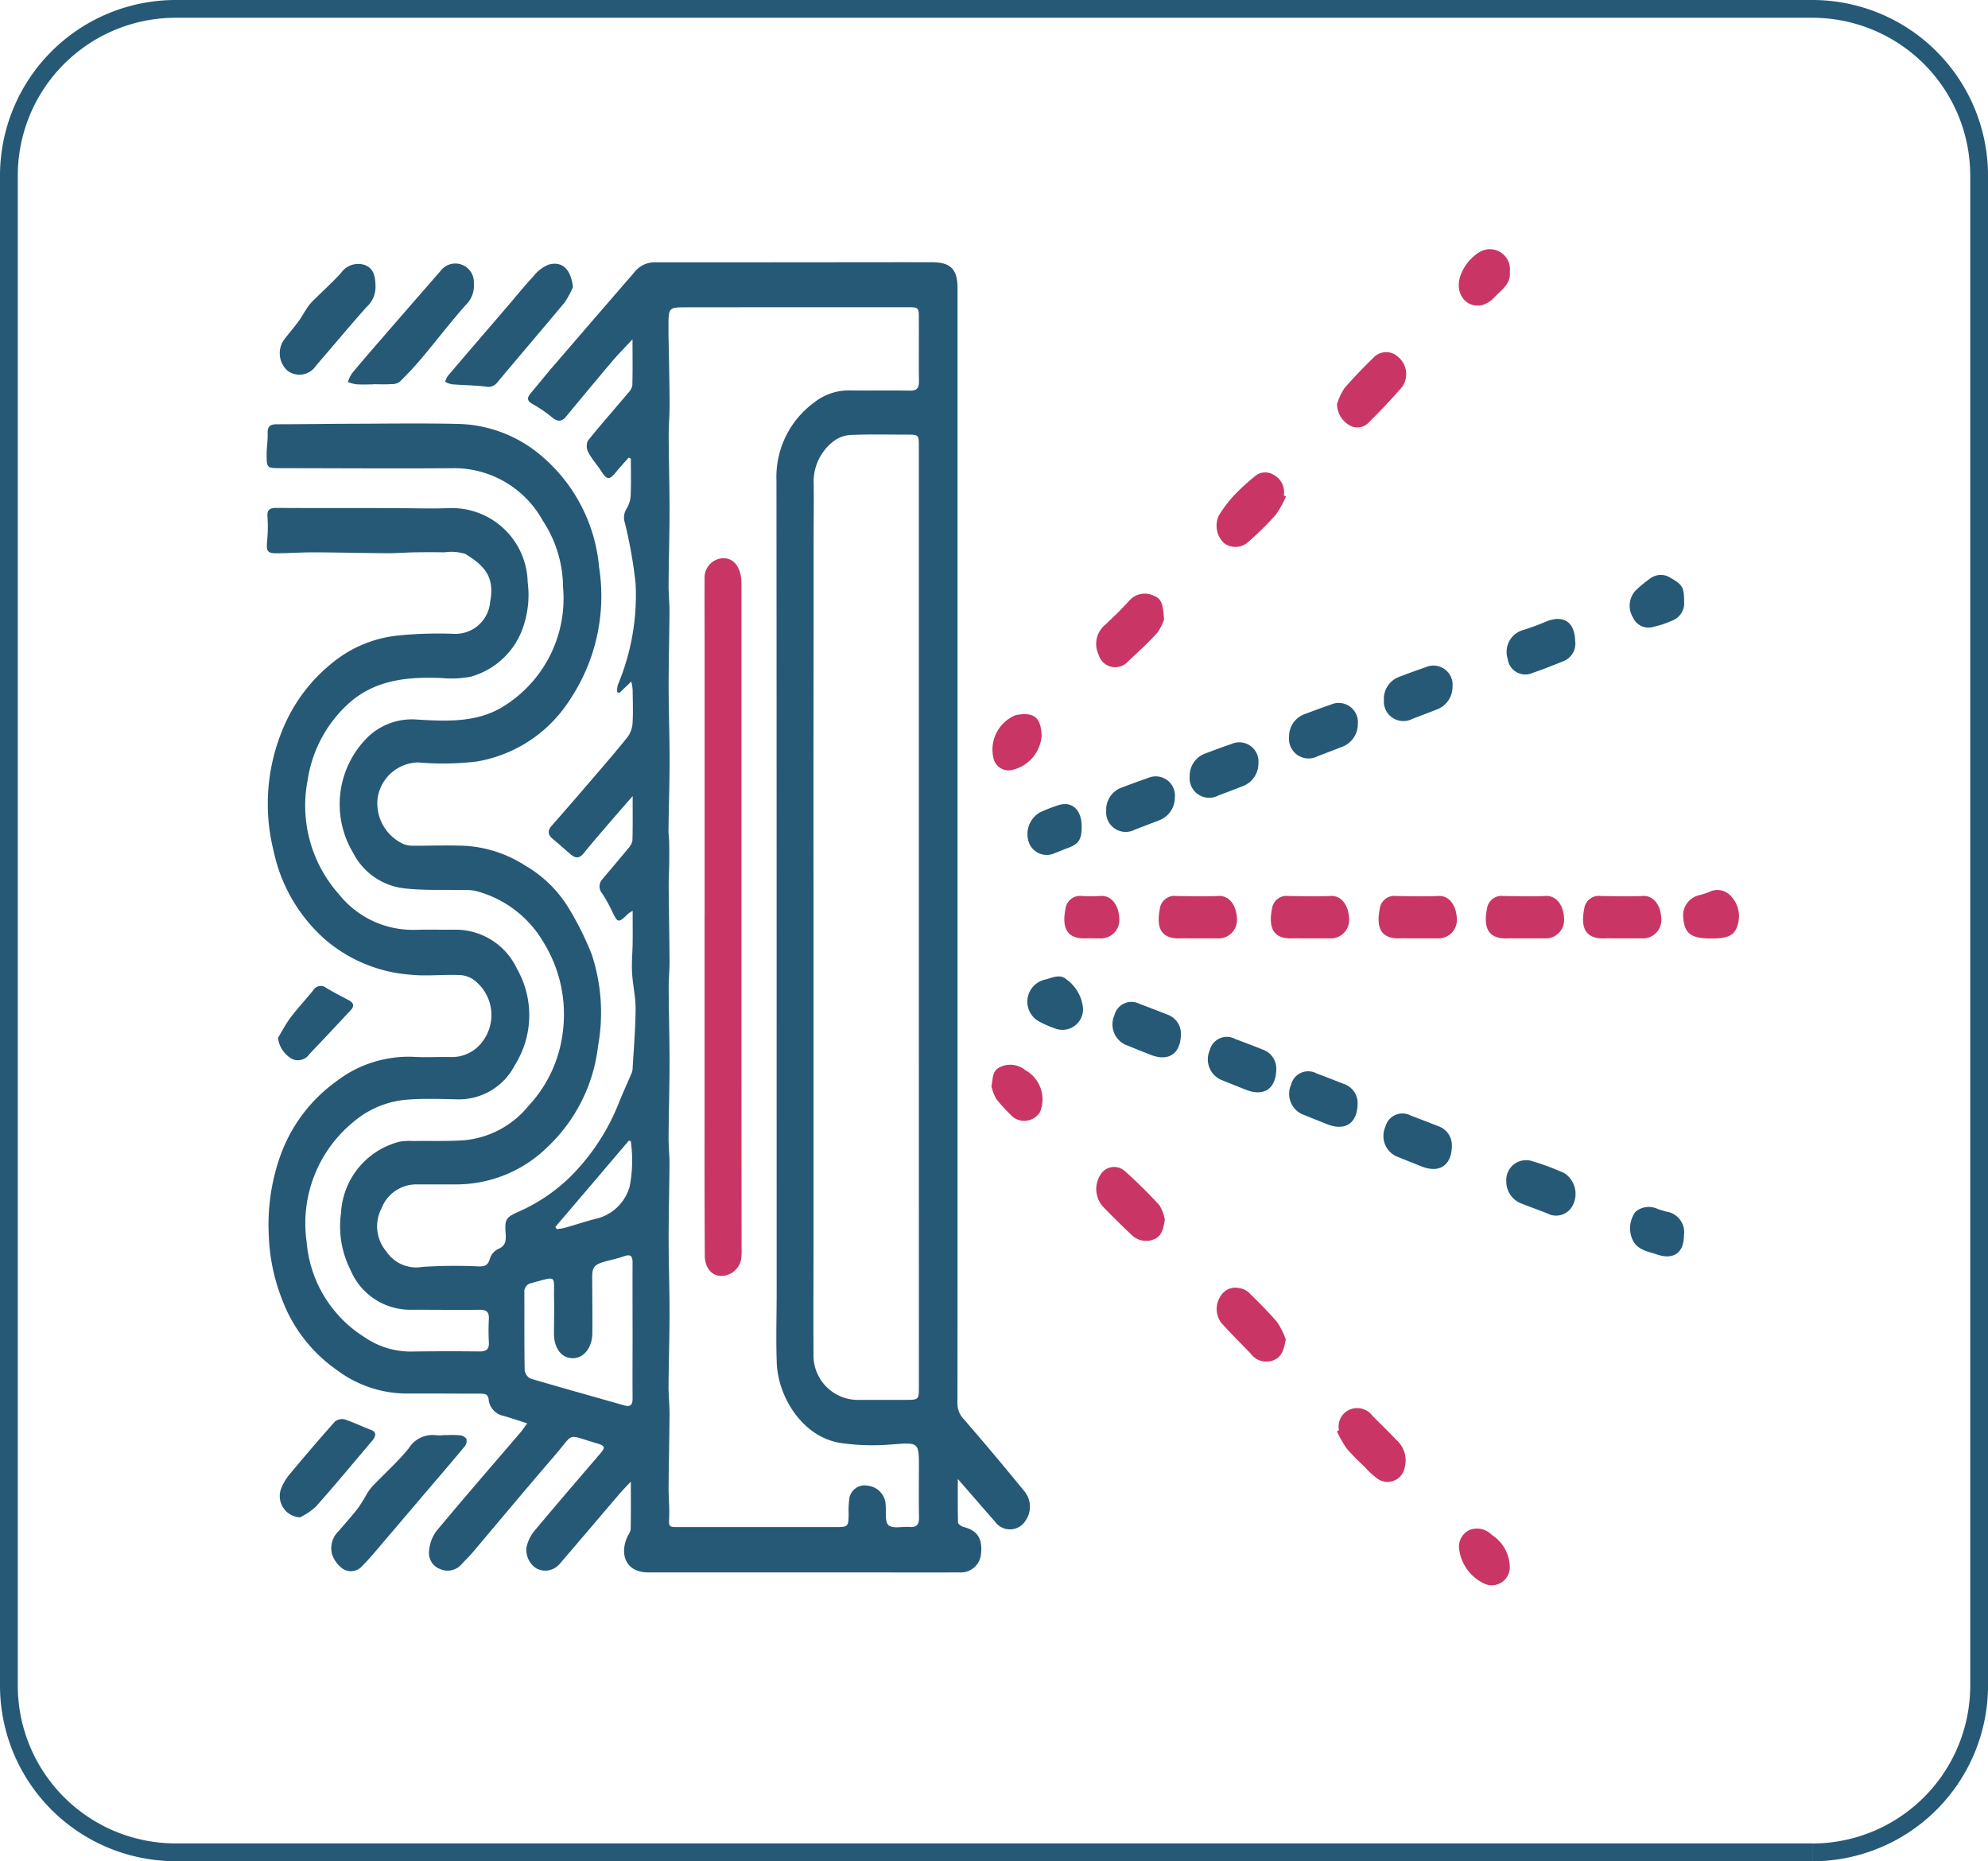 <svg xmlns="http://www.w3.org/2000/svg" width="111.825" height="104.679" viewBox="0 0 111.825 104.679">
  <g id="Group_6206" data-name="Group 6206" transform="translate(-1176.588 -861.5)">
    <path id="Path_3981" data-name="Path 3981" d="M107.559,103.679H15.5A9.382,9.382,0,0,1,6.118,94.3V9.381A9.38,9.38,0,0,1,15.5,0h92.061a9.382,9.382,0,0,1,9.383,9.381V94.3a9.385,9.385,0,0,1-9.383,9.383" transform="translate(1170.97 862)" fill="none" stroke="#265976" stroke-width="1"/>
    <g id="Group_2409" data-name="Group 2409" transform="translate(1191.588 875.5)">
      <path id="Path_1953" data-name="Path 1953" d="M195.151,72.523c-.486-.156-.9-.293-1.311-.417a1.045,1.045,0,0,1-.863-.931c-.034-.34-.283-.321-.523-.324-1.349,0-2.694-.012-4.046-.006a6.575,6.575,0,0,1-3.975-1.327A8.433,8.433,0,0,1,181.4,65.66a10.88,10.88,0,0,1-.791-3.738,11.585,11.585,0,0,1,.676-4.52,8.8,8.8,0,0,1,3.14-4.127,6.643,6.643,0,0,1,4.383-1.364c.673.037,1.352-.006,2.022.009a2.144,2.144,0,0,0,1.8-.869,2.468,2.468,0,0,0-.564-3.526,1.574,1.574,0,0,0-.838-.221c-.906-.025-1.822.078-2.719-.022a8.3,8.3,0,0,1-4.76-2,9.161,9.161,0,0,1-2.869-4.959,10.912,10.912,0,0,1,.757-7.383,9.259,9.259,0,0,1,2.489-3.143,6.952,6.952,0,0,1,3.853-1.595,22.524,22.524,0,0,1,3-.087,1.962,1.962,0,0,0,2.084-1.807c.265-1.374-.305-2.022-1.4-2.685a2.572,2.572,0,0,0-1.153-.09c-.561-.009-1.121-.009-1.685,0-.517.009-1.034.053-1.548.05-1.38-.009-2.754-.044-4.127-.05-.692,0-1.38.047-2.068.053-.539.006-.611-.1-.57-.645a8.329,8.329,0,0,0,.028-1.364c-.047-.436.112-.545.514-.542,2.131.012,4.264.006,6.4.009,1.128,0,2.258.047,3.386,0a4.267,4.267,0,0,1,4.333,4.168,5.522,5.522,0,0,1-.206,2.371,4.342,4.342,0,0,1-2.984,2.941,5.68,5.68,0,0,1-1.629.081c-1.956-.084-3.831.087-5.352,1.52a7.3,7.3,0,0,0-2.212,4.255,7.486,7.486,0,0,0,1.766,6.383,5.305,5.305,0,0,0,4.317,2c.72-.019,1.439,0,2.162-.006a3.808,3.808,0,0,1,3.529,2.184,5.277,5.277,0,0,1-.109,5.426,3.539,3.539,0,0,1-3.265,1.931c-.907-.019-1.816-.053-2.719.012a5.272,5.272,0,0,0-3.084,1.246,7.362,7.362,0,0,0-2.645,6.778,6.98,6.98,0,0,0,3.255,5.342,4.566,4.566,0,0,0,2.567.807q1.953-.028,3.906-.006c.386.006.539-.128.52-.514a12.38,12.38,0,0,1,0-1.318c.019-.4-.153-.514-.533-.511-1.283.016-2.57-.006-3.856,0a3.647,3.647,0,0,1-3.4-2.252,5.438,5.438,0,0,1-.527-3.205,4.372,4.372,0,0,1,3.308-4,3.318,3.318,0,0,1,.748-.034c.953-.016,1.913.022,2.863-.044a5.274,5.274,0,0,0,3.626-1.934,7.34,7.34,0,0,0,1.916-4.05,7.713,7.713,0,0,0-1.09-5.18,6.226,6.226,0,0,0-3.816-2.863,2.406,2.406,0,0,0-.561-.044c-1.159-.028-2.327.034-3.473-.1a3.706,3.706,0,0,1-2.85-2.012,5.3,5.3,0,0,1,.582-6.224,3.59,3.59,0,0,1,3.053-1.252c1.67.1,3.4.178,4.881-.776a7.132,7.132,0,0,0,3.3-6.688,6.835,6.835,0,0,0-1.14-3.726A5.7,5.7,0,0,0,191.1,18.8c-3.274.028-6.554,0-9.831,0-.763,0-.785-.016-.779-.8,0-.389.072-.782.056-1.171-.012-.408.171-.5.539-.5,1.4,0,2.788-.025,4.183-.028,1.991-.006,3.984-.037,5.968.009a7.473,7.473,0,0,1,4.8,1.875,9.259,9.259,0,0,1,3.152,6.171,10.489,10.489,0,0,1-1.611,7.42,7.74,7.74,0,0,1-5.274,3.523,16.079,16.079,0,0,1-3.286.05,2.349,2.349,0,0,0-2.286,2.022,2.514,2.514,0,0,0,1.486,2.582,1.416,1.416,0,0,0,.458.081c1.015.006,2.034-.04,3.05.009a7.029,7.029,0,0,1,3.308,1.106,6.916,6.916,0,0,1,2.358,2.252,16.8,16.8,0,0,1,1.389,2.757,10.475,10.475,0,0,1,.349,5.152,9.246,9.246,0,0,1-2.819,5.648,7.327,7.327,0,0,1-5.261,2.124c-.707,0-1.411,0-2.118,0a2.091,2.091,0,0,0-1.978,1.346,2.185,2.185,0,0,0,.268,2.424,2.022,2.022,0,0,0,2.028.872,27.87,27.87,0,0,1,3.187-.028c.324,0,.514-.069.607-.424a.922.922,0,0,1,.461-.554c.477-.184.449-.539.427-.916-.05-.726.006-.854.66-1.153a9.821,9.821,0,0,0,3.056-2.072,12.231,12.231,0,0,0,2.632-4.022c.221-.564.48-1.115.716-1.676a.738.738,0,0,0,.078-.268c.065-1.137.162-2.277.171-3.417,0-.682-.168-1.364-.2-2.05-.031-.558.028-1.121.034-1.685s0-1.118,0-1.766a2.219,2.219,0,0,0-.249.165c-.564.542-.589.533-.919-.159a8.426,8.426,0,0,0-.548-.984.6.6,0,0,1,.025-.813c.483-.576.972-1.143,1.449-1.726a.837.837,0,0,0,.23-.442c.022-.779.012-1.558.012-2.492-.461.53-.826.944-1.184,1.361-.53.62-1.068,1.23-1.579,1.866-.262.321-.492.255-.751.028-.321-.274-.632-.558-.956-.825-.28-.227-.349-.455-.09-.754.7-.8,1.4-1.6,2.093-2.411.723-.841,1.452-1.682,2.149-2.545a1.493,1.493,0,0,0,.311-.791c.041-.639.012-1.283.006-1.925A3.027,3.027,0,0,0,201,30.8c-.268.255-.47.452-.673.645l-.121-.053a1.338,1.338,0,0,1,.037-.4,13.01,13.01,0,0,0,1-5.694,25.681,25.681,0,0,0-.6-3.414.939.939,0,0,1,.084-.791,1.565,1.565,0,0,0,.237-.729c.034-.7.012-1.4.012-2.1-.037-.022-.081-.04-.122-.059-.227.259-.464.511-.682.779-.4.5-.527.5-.869-.025-.23-.358-.52-.673-.716-1.044a.755.755,0,0,1-.034-.651c.732-.916,1.514-1.794,2.268-2.691a.817.817,0,0,0,.24-.436c.022-.813.009-1.626.009-2.582-.436.467-.794.822-1.121,1.206-.878,1.037-1.748,2.087-2.617,3.137-.24.3-.47.29-.763.062a7.534,7.534,0,0,0-1.078-.744c-.355-.184-.383-.358-.137-.645.414-.489.813-.994,1.234-1.48q2.313-2.687,4.635-5.367a1.412,1.412,0,0,1,1.121-.5q5.294,0,10.585-.006c1.66,0,3.327-.006,4.987,0,1.056,0,1.436.4,1.436,1.467V35.731q0,13.41,0,26.821c0,2.95,0,5.9-.006,8.847a1.288,1.288,0,0,0,.38.913c1.156,1.333,2.293,2.691,3.411,4.059a1.362,1.362,0,0,1,.04,1.623,1.028,1.028,0,0,1-1.716.056c-.67-.757-1.33-1.529-2.093-2.4,0,.9-.009,1.676.012,2.448,0,.09.2.224.321.255.766.193,1.065.642.972,1.511a1.138,1.138,0,0,1-1.237,1.04c-1.978.012-3.953,0-5.928,0H202.219c-.05,0-.1,0-.143,0-1.5.053-1.741-1.143-1.252-2.09a.821.821,0,0,0,.143-.34c.016-.841.009-1.682.009-2.673-.274.287-.452.47-.62.663-1.128,1.321-2.252,2.648-3.386,3.965a1.059,1.059,0,0,1-1.293.259,1.236,1.236,0,0,1-.57-1.206,2.283,2.283,0,0,1,.386-.841c1.224-1.467,2.47-2.916,3.716-4.367.355-.411.343-.486-.181-.639-1.713-.5-1.2-.614-2.321.682-1.567,1.813-3.1,3.657-4.645,5.482-.184.215-.389.411-.583.617a1.033,1.033,0,0,1-1.23.3.959.959,0,0,1-.623-1.012,2.174,2.174,0,0,1,.408-1.118c1.542-1.853,3.121-3.67,4.688-5.5.137-.156.255-.336.427-.567m14.027-28.512h0q0-12.261-.009-24.519a5.186,5.186,0,0,1,2.121-4.383,3.132,3.132,0,0,1,2-.679c1.131.016,2.258-.006,3.383.012.4.006.517-.146.511-.526-.016-1.162,0-2.321-.006-3.483,0-.679,0-.682-.67-.682q-6.28,0-12.563.006c-.782,0-.844.069-.85.869,0,.2,0,.408,0,.611.025,1.315.056,2.626.062,3.941.006.611-.053,1.221-.05,1.832.006,1.377.047,2.751.047,4.127,0,1.408-.044,2.816-.053,4.221-.006.5.053,1,.05,1.5-.009,1.408-.047,2.813-.047,4.221,0,1.361.053,2.723.053,4.084,0,1.343-.044,2.688-.062,4.034,0,.218.037.436.04.657.006.421.006.844,0,1.265-.006.439-.034.878-.028,1.318.012,1.374.04,2.747.047,4.127,0,.5-.05,1-.047,1.5.006,1.38.047,2.754.047,4.131,0,1.408-.044,2.816-.053,4.224-.006.5.053,1,.05,1.5-.009,1.411-.047,2.819-.047,4.224,0,1.377.05,2.754.05,4.131s-.044,2.785-.056,4.174c0,.517.056,1.034.056,1.548-.009,1.408-.044,2.816-.053,4.224,0,.514.056,1.031.034,1.545-.025.579-.044.595.526.595q3.173,0,6.352,0c.8,0,1.6,0,2.4,0s.81,0,.816-.791a4.869,4.869,0,0,1,.037-.8.866.866,0,0,1,1.025-.738,1.127,1.127,0,0,1,1.022,1.093c.031.392-.056.95.165,1.137.243.2.776.059,1.174.093.427.034.545-.165.536-.558-.019-.894-.009-1.788-.006-2.682.006-1.567.009-1.517-1.551-1.4a12.7,12.7,0,0,1-2.856-.084c-2.165-.343-3.52-2.614-3.589-4.5-.05-1.318-.006-2.635-.006-3.953Zm8,.037h0v-17.5q0-4.467,0-8.937c0-.695,0-.695-.71-.695-1,0-2.009-.025-3.009.016a1.772,1.772,0,0,0-1,.3,2.863,2.863,0,0,0-1.2,2.336c.022,1.065,0,2.131,0,3.2q0,4.944-.006,9.878t0,9.878q0,4.944,0,9.878,0,5.032,0,10.065c0,2.056-.012,4.109,0,6.162a2.5,2.5,0,0,0,2.607,2.576H216.4c.776,0,.779,0,.779-.766ZM201.073,67.339c0-1.283-.006-2.57,0-3.853,0-.355-.093-.5-.477-.364-.368.131-.754.209-1.131.315-.561.162-.667.318-.663.91.006,1.034.016,2.068.009,3.1-.006.829-.5,1.433-1.134,1.411-.617-.019-1.022-.57-1.025-1.383,0-.642.019-1.287.006-1.928-.04-1.355.252-1.33-1.258-.919a.491.491,0,0,0-.414.539c.006,1.455-.009,2.913.019,4.37a.618.618,0,0,0,.33.467c1.741.517,3.5,1,5.239,1.5.4.115.5-.028.5-.4-.009-1.255,0-2.511,0-3.763m-4.345-5.866c.028.044.059.084.084.125.146-.025.3-.034.436-.072.648-.184,1.29-.4,1.941-.558a2.588,2.588,0,0,0,1.723-1.782,7.718,7.718,0,0,0,.059-2.536l-.106-.034q-2.065,2.43-4.137,4.856" transform="translate(-180.491 -6.468)" fill="#265976"/>
      <path id="Path_1954" data-name="Path 1954" d="M187.94,28.393c.315,0,.626-.019.938.009a.514.514,0,0,1,.38.193.483.483,0,0,1-.081.421c-.919,1.106-1.86,2.193-2.791,3.289q-1.2,1.411-2.4,2.819c-.181.212-.377.417-.573.62a.848.848,0,0,1-1.075.187,1.643,1.643,0,0,1-.635-.85,1.327,1.327,0,0,1,.346-1.262c.371-.424.744-.844,1.093-1.287a7.62,7.62,0,0,0,.47-.741,2.955,2.955,0,0,1,.346-.5c.682-.72,1.439-1.386,2.062-2.156a1.57,1.57,0,0,1,1.542-.735,3.043,3.043,0,0,0,.377,0Z" transform="translate(-178.028 38.322)" fill="#265976"/>
      <path id="Path_1955" data-name="Path 1955" d="M190.9,8.556a5.108,5.108,0,0,1-.47.863c-1.249,1.5-2.526,2.987-3.782,4.492a.635.635,0,0,1-.645.24c-.635-.078-1.274-.081-1.919-.131a1.6,1.6,0,0,1-.374-.137,1.247,1.247,0,0,1,.146-.327c1.093-1.287,2.2-2.567,3.3-3.85.5-.579.981-1.181,1.5-1.738a2.133,2.133,0,0,1,.866-.676c.791-.224,1.268.277,1.377,1.265" transform="translate(-173.671 -6.406)" fill="#265976"/>
      <path id="Path_1956" data-name="Path 1956" d="M183.368,14.03c-.315,0-.629.016-.941-.006a2.333,2.333,0,0,1-.47-.125,2.078,2.078,0,0,1,.227-.483c.508-.617,1.031-1.218,1.551-1.819q1.705-1.967,3.417-3.925a1.042,1.042,0,0,1,1.891.667,1.489,1.489,0,0,1-.445,1.215c-.844.944-1.607,1.953-2.424,2.922a19.107,19.107,0,0,1-1.3,1.408.776.776,0,0,1-.477.131c-.343.022-.688.006-1.031.006Z" transform="translate(-177.39 -6.41)" fill="#265976"/>
      <path id="Path_1957" data-name="Path 1957" d="M186.113,8.482a1.517,1.517,0,0,1-.508,1.2c-.969,1.084-1.894,2.205-2.844,3.3a1.108,1.108,0,0,1-1.6.274A1.317,1.317,0,0,1,181,11.475c.256-.333.533-.654.785-.994.165-.224.293-.473.449-.7a2.591,2.591,0,0,1,.308-.4c.539-.539,1.109-1.05,1.623-1.61a1.178,1.178,0,0,1,1.308-.47c.445.153.635.489.638,1.187" transform="translate(-179.991 -6.409)" fill="#265976"/>
      <path id="Path_1958" data-name="Path 1958" d="M181.865,33.629A1.2,1.2,0,0,1,180.809,32a2.908,2.908,0,0,1,.48-.8c.832-1,1.676-1.987,2.539-2.953a.63.63,0,0,1,.551-.128c.5.165.981.4,1.477.589.271.1.29.255.174.473a1.108,1.108,0,0,1-.112.15c-1.05,1.24-2.087,2.489-3.162,3.7a3.913,3.913,0,0,1-.891.6" transform="translate(-179.992 37.712)" fill="#265976"/>
      <path id="Path_1959" data-name="Path 1959" d="M199.819,11.742a3.562,3.562,0,0,1,.424-.891c.536-.62,1.112-1.209,1.7-1.779a.982.982,0,0,1,1.324.04,1.256,1.256,0,0,1,.231,1.657c-.6.7-1.234,1.364-1.888,2.012a.872.872,0,0,1-1.04.193,1.4,1.4,0,0,1-.754-1.234" transform="translate(-139.611 -3.028)" fill="#c93665"/>
      <path id="Path_1960" data-name="Path 1960" d="M201.554,12.36a5.794,5.794,0,0,1-.573,1.022,17.271,17.271,0,0,1-1.5,1.486,1.077,1.077,0,0,1-1.411.118,1.353,1.353,0,0,1-.3-1.548,7,7,0,0,1,.872-1.153,13.12,13.12,0,0,1,1.171-1.072.887.887,0,0,1,1.019-.087,1.116,1.116,0,0,1,.6,1.174c.041.022.075.041.115.059" transform="translate(-144.215 1.565)" fill="#c93665"/>
      <path id="Path_1961" data-name="Path 1961" d="M199.29,14.631a2.668,2.668,0,0,1-.383.76c-.511.567-1.078,1.084-1.635,1.6a.968.968,0,0,1-1.663-.364,1.4,1.4,0,0,1,.38-1.7c.467-.436.925-.882,1.352-1.355a1.156,1.156,0,0,1,1.417-.243c.483.193.467.692.533,1.3" transform="translate(-148.81 6.2)" fill="#c93665"/>
      <path id="Path_1962" data-name="Path 1962" d="M199.331,26.513c-.081.461-.143.906-.592,1.1a1.171,1.171,0,0,1-1.3-.259c-.545-.517-1.081-1.04-1.6-1.582a1.484,1.484,0,0,1-.153-1.748.9.9,0,0,1,1.377-.255,26.877,26.877,0,0,1,1.966,1.941,2.375,2.375,0,0,1,.3.807" transform="translate(-148.807 28.082)" fill="#c93665"/>
      <path id="Path_1963" data-name="Path 1963" d="M201.532,28.645c-.106.508-.187.938-.66,1.146a1.085,1.085,0,0,1-1.305-.349c-.551-.579-1.118-1.137-1.654-1.729a1.3,1.3,0,0,1-.059-1.5.959.959,0,0,1,1.044-.47,1.018,1.018,0,0,1,.542.243c.558.545,1.115,1.1,1.617,1.688a4.52,4.52,0,0,1,.477.969" transform="translate(-144.206 32.701)" fill="#c93665"/>
      <path id="Path_1964" data-name="Path 1964" d="M199.934,29.152a1.032,1.032,0,0,1,.638-1.174,1.074,1.074,0,0,1,1.252.368c.442.445.9.878,1.321,1.336a1.535,1.535,0,0,1,.486,1.57.979.979,0,0,1-1.533.623,4.721,4.721,0,0,1-.744-.692,11.914,11.914,0,0,1-.984-1,7.007,7.007,0,0,1-.554-.966Z" transform="translate(-139.617 37.289)" fill="#c93665"/>
      <path id="Path_1965" data-name="Path 1965" d="M180.695,23.2c.237-.389.449-.8.72-1.159.4-.523.844-1,1.259-1.511a.487.487,0,0,1,.726-.146c.414.249.844.473,1.271.695.274.143.34.327.125.554q-1.159,1.248-2.333,2.48a.772.772,0,0,1-1,.259,1.589,1.589,0,0,1-.769-1.171" transform="translate(-180.059 21.172)" fill="#265976"/>
      <path id="Path_1966" data-name="Path 1966" d="M202.876,24.624a1.115,1.115,0,0,1,1.473-1.143,14.279,14.279,0,0,1,1.794.67,1.393,1.393,0,0,1,.489,1.769,1.049,1.049,0,0,1-1.464.489c-.48-.187-.966-.361-1.448-.551a1.315,1.315,0,0,1-.844-1.234" transform="translate(-133.145 27.831)" fill="#265976"/>
      <path id="Path_1967" data-name="Path 1967" d="M206.737,14.931a1.063,1.063,0,0,1-.7,1.109c-.551.218-1.1.445-1.667.632a1,1,0,0,1-1.433-.769,1.282,1.282,0,0,1,.773-1.6,13.891,13.891,0,0,0,1.321-.477c1.019-.449,1.694-.022,1.7,1.1" transform="translate(-133.128 7.161)" fill="#265976"/>
      <path id="Path_1968" data-name="Path 1968" d="M200.664,16.359a1.32,1.32,0,0,1,.844-1.234c.5-.19,1-.377,1.5-.545a1.079,1.079,0,0,1,1.52,1.09,1.363,1.363,0,0,1-.9,1.29c-.452.178-.906.349-1.355.52a1.1,1.1,0,0,1-1.6-1.121" transform="translate(-137.823 8.95)" fill="#265976"/>
      <path id="Path_1969" data-name="Path 1969" d="M198.953,17.032A1.323,1.323,0,0,1,199.8,15.8c.5-.187,1-.374,1.5-.545a1.082,1.082,0,0,1,1.52,1.09,1.368,1.368,0,0,1-.906,1.293c-.449.174-.9.346-1.355.52a1.1,1.1,0,0,1-1.6-1.125" transform="translate(-141.442 10.375)" fill="#265976"/>
      <path id="Path_1970" data-name="Path 1970" d="M197.158,17.744a1.323,1.323,0,0,1,.847-1.234c.5-.19,1-.374,1.5-.545a1.081,1.081,0,0,1,1.52,1.09,1.361,1.361,0,0,1-.906,1.29c-.449.178-.9.349-1.355.52a1.1,1.1,0,0,1-1.6-1.121" transform="translate(-145.239 11.88)" fill="#265976"/>
      <path id="Path_1971" data-name="Path 1971" d="M195.65,18.359a1.32,1.32,0,0,1,.844-1.234c.5-.19,1-.374,1.5-.545a1.08,1.08,0,0,1,1.52,1.09,1.37,1.37,0,0,1-.9,1.293c-.452.174-.906.346-1.355.52a1.1,1.1,0,0,1-1.6-1.125" transform="translate(-148.428 13.181)" fill="#265976"/>
      <path id="Path_1972" data-name="Path 1972" d="M204.5,24.4c-.016,1.1-.7,1.558-1.723,1.146-.48-.19-.956-.38-1.436-.576a1.265,1.265,0,0,1-.582-1.645.991.991,0,0,1,1.43-.632q.771.29,1.533.592A1.134,1.134,0,0,1,204.5,24.4" transform="translate(-137.832 26.05)" fill="#265976"/>
      <path id="Path_1973" data-name="Path 1973" d="M202.8,23.636c-.016,1.1-.7,1.558-1.726,1.146-.477-.19-.953-.38-1.436-.576a1.267,1.267,0,0,1-.579-1.645.99.99,0,0,1,1.43-.632q.766.29,1.533.592a1.137,1.137,0,0,1,.779,1.115" transform="translate(-141.434 24.442)" fill="#265976"/>
      <path id="Path_1974" data-name="Path 1974" d="M201.331,23.013c-.016,1.1-.7,1.558-1.723,1.146-.477-.19-.956-.38-1.433-.576a1.264,1.264,0,0,1-.586-1.642.99.99,0,0,1,1.433-.632q.766.285,1.533.589a1.138,1.138,0,0,1,.776,1.115" transform="translate(-144.54 23.127)" fill="#265976"/>
      <path id="Path_1975" data-name="Path 1975" d="M199.61,22.38c-.016,1.1-.7,1.558-1.723,1.146-.48-.187-.956-.38-1.436-.576a1.263,1.263,0,0,1-.583-1.642.989.989,0,0,1,1.43-.632q.771.285,1.533.589a1.136,1.136,0,0,1,.779,1.115" transform="translate(-148.183 21.792)" fill="#265976"/>
      <path id="Path_1976" data-name="Path 1976" d="M197.352,21.893a1.158,1.158,0,0,1-1.564,1.143,6.334,6.334,0,0,1-.86-.371,1.272,1.272,0,0,1,.28-2.38c.408-.1.853-.343,1.215-.009a2.239,2.239,0,0,1,.928,1.617" transform="translate(-151.432 20.812)" fill="#265976"/>
      <path id="Path_1977" data-name="Path 1977" d="M207.619,21.27c-1.09,0-1.461-.271-1.542-1.121A1.172,1.172,0,0,1,207,18.828a4.046,4.046,0,0,0,.53-.174,1.026,1.026,0,0,1,1.265.274,1.629,1.629,0,0,1,.374,1.445c-.156.7-.492.9-1.548.9" transform="translate(-126.391 17.513)" fill="#c93665"/>
      <path id="Path_1978" data-name="Path 1978" d="M208.162,14.329a1.048,1.048,0,0,1-.729,1.118,4.87,4.87,0,0,1-.978.324.953.953,0,0,1-1.174-.533,1.268,1.268,0,0,1,.131-1.483,6.991,6.991,0,0,1,.828-.688,1,1,0,0,1,1.146-.056c.673.383.779.542.776,1.318" transform="translate(-128.432 5.48)" fill="#265976"/>
      <path id="Path_1979" data-name="Path 1979" d="M196.37,16.6a2.141,2.141,0,0,1-1.7,1.922.876.876,0,0,1-1.016-.7,2.09,2.09,0,0,1,1.274-2.4c1-.174,1.4.1,1.445,1.177" transform="translate(-152.778 10.793)" fill="#c93665"/>
      <path id="Path_1980" data-name="Path 1980" d="M204.89,8.255c.078.688-.486,1.025-.878,1.445a1.447,1.447,0,0,1-.735.445c-.894.143-1.5-.716-1.165-1.67a2.606,2.606,0,0,1,1.059-1.318,1.132,1.132,0,0,1,1.72,1.1" transform="translate(-134.963 -6.971)" fill="#c93665"/>
      <path id="Path_1981" data-name="Path 1981" d="M197.275,18.248c0,.763-.165,1-.866,1.249-.209.075-.4.168-.614.24a1.069,1.069,0,0,1-1.464-.517,1.411,1.411,0,0,1,.582-1.751,8.016,8.016,0,0,1,1.093-.424c.738-.221,1.268.29,1.268,1.2" transform="translate(-151.43 14.23)" fill="#265976"/>
      <path id="Path_1982" data-name="Path 1982" d="M193.578,22.916c.09-.43.034-.885.492-1.087a1.329,1.329,0,0,1,1.414.174,1.88,1.88,0,0,1,.829,2.355,1.041,1.041,0,0,1-1.5.3,9.033,9.033,0,0,1-.956-1.028,2.613,2.613,0,0,1-.277-.713" transform="translate(-152.811 24.184)" fill="#c93665"/>
      <path id="Path_1983" data-name="Path 1983" d="M202.026,31.261a1.046,1.046,0,0,1,.567-1.1,1.153,1.153,0,0,1,1.255.262,2.2,2.2,0,0,1,1.022,1.744,1.015,1.015,0,0,1-1.408,1.019,2.494,2.494,0,0,1-1.436-1.925" transform="translate(-134.946 41.894)" fill="#c93665"/>
      <path id="Path_1984" data-name="Path 1984" d="M208.133,25.895c-.009.947-.586,1.355-1.5,1.047-.539-.184-1.149-.249-1.414-.888a1.571,1.571,0,0,1,.184-1.514,1.166,1.166,0,0,1,1.277-.153l.449.137a1.173,1.173,0,0,1,1,1.371" transform="translate(-128.412 29.619)" fill="#265976"/>
      <path id="Path_1985" data-name="Path 1985" d="M196.453,21.032c-.09,0-.19,0-.28,0-1.271.078-1.392-.748-1.212-1.667a.826.826,0,0,1,.913-.713,8.813,8.813,0,0,0,1.034,0c.642-.059,1.065.526,1.081,1.321a1.033,1.033,0,0,1-1.109,1.062h-.427Z" transform="translate(-150.026 17.741)" fill="#c93665"/>
      <path id="Path_1986" data-name="Path 1986" d="M198.155,21.032c-.09,0-.187,0-.28,0-1.271.078-1.392-.748-1.209-1.667a.822.822,0,0,1,.91-.713c.346.009,2,.034,2.343,0,.642-.059,1.068.526,1.084,1.321a1.033,1.033,0,0,1-1.109,1.062h-1.738Z" transform="translate(-146.423 17.741)" fill="#c93665"/>
      <path id="Path_1987" data-name="Path 1987" d="M200.182,21.032c-.093,0-.19,0-.283,0-1.268.078-1.389-.748-1.209-1.667a.821.821,0,0,1,.91-.713c.346.009,2,.034,2.343,0,.645-.059,1.072.526,1.084,1.321a1.03,1.03,0,0,1-1.109,1.062h-1.735Z" transform="translate(-142.139 17.741)" fill="#c93665"/>
      <path id="Path_1988" data-name="Path 1988" d="M202.129,21.032c-.094,0-.19,0-.283,0-1.271.078-1.392-.748-1.209-1.667a.822.822,0,0,1,.91-.713c.346.009,2,.034,2.342,0,.642-.059,1.068.526,1.084,1.321a1.033,1.033,0,0,1-1.109,1.062h-1.735Z" transform="translate(-138.024 17.741)" fill="#c93665"/>
      <path id="Path_1989" data-name="Path 1989" d="M204.065,21.032c-.093,0-.19,0-.283,0-1.268.078-1.392-.748-1.209-1.667a.822.822,0,0,1,.91-.713c.346.009,2,.034,2.343,0,.645-.059,1.072.526,1.084,1.321a1.032,1.032,0,0,1-1.109,1.062h-1.735Z" transform="translate(-133.929 17.741)" fill="#c93665"/>
      <path id="Path_1990" data-name="Path 1990" d="M205.821,21.032c-.093,0-.19,0-.283,0-1.271.078-1.392-.748-1.209-1.667a.822.822,0,0,1,.91-.713c.346.009,2,.034,2.343,0,.645-.059,1.068.526,1.084,1.321a1.033,1.033,0,0,1-1.109,1.062h-1.735Z" transform="translate(-130.215 17.741)" fill="#c93665"/>
      <path id="Path_1991" data-name="Path 1991" d="M188.4,32.72V17.151c0-1.146-.009-2.29,0-3.436a1.091,1.091,0,0,1,.944-1.153c.539-.062.944.28,1.084.944a2.842,2.842,0,0,1,.047.607q0,12.186,0,24.369,0,6.35.006,12.7c0,.2.009.411-.006.611a1.153,1.153,0,0,1-1.146,1.131c-.536-.012-.916-.464-.919-1.153q-.019-3.785-.012-7.57,0-5.743,0-11.482Z" transform="translate(-163.766 4.841)" fill="#c93665"/>
    </g>
  </g>
</svg>
